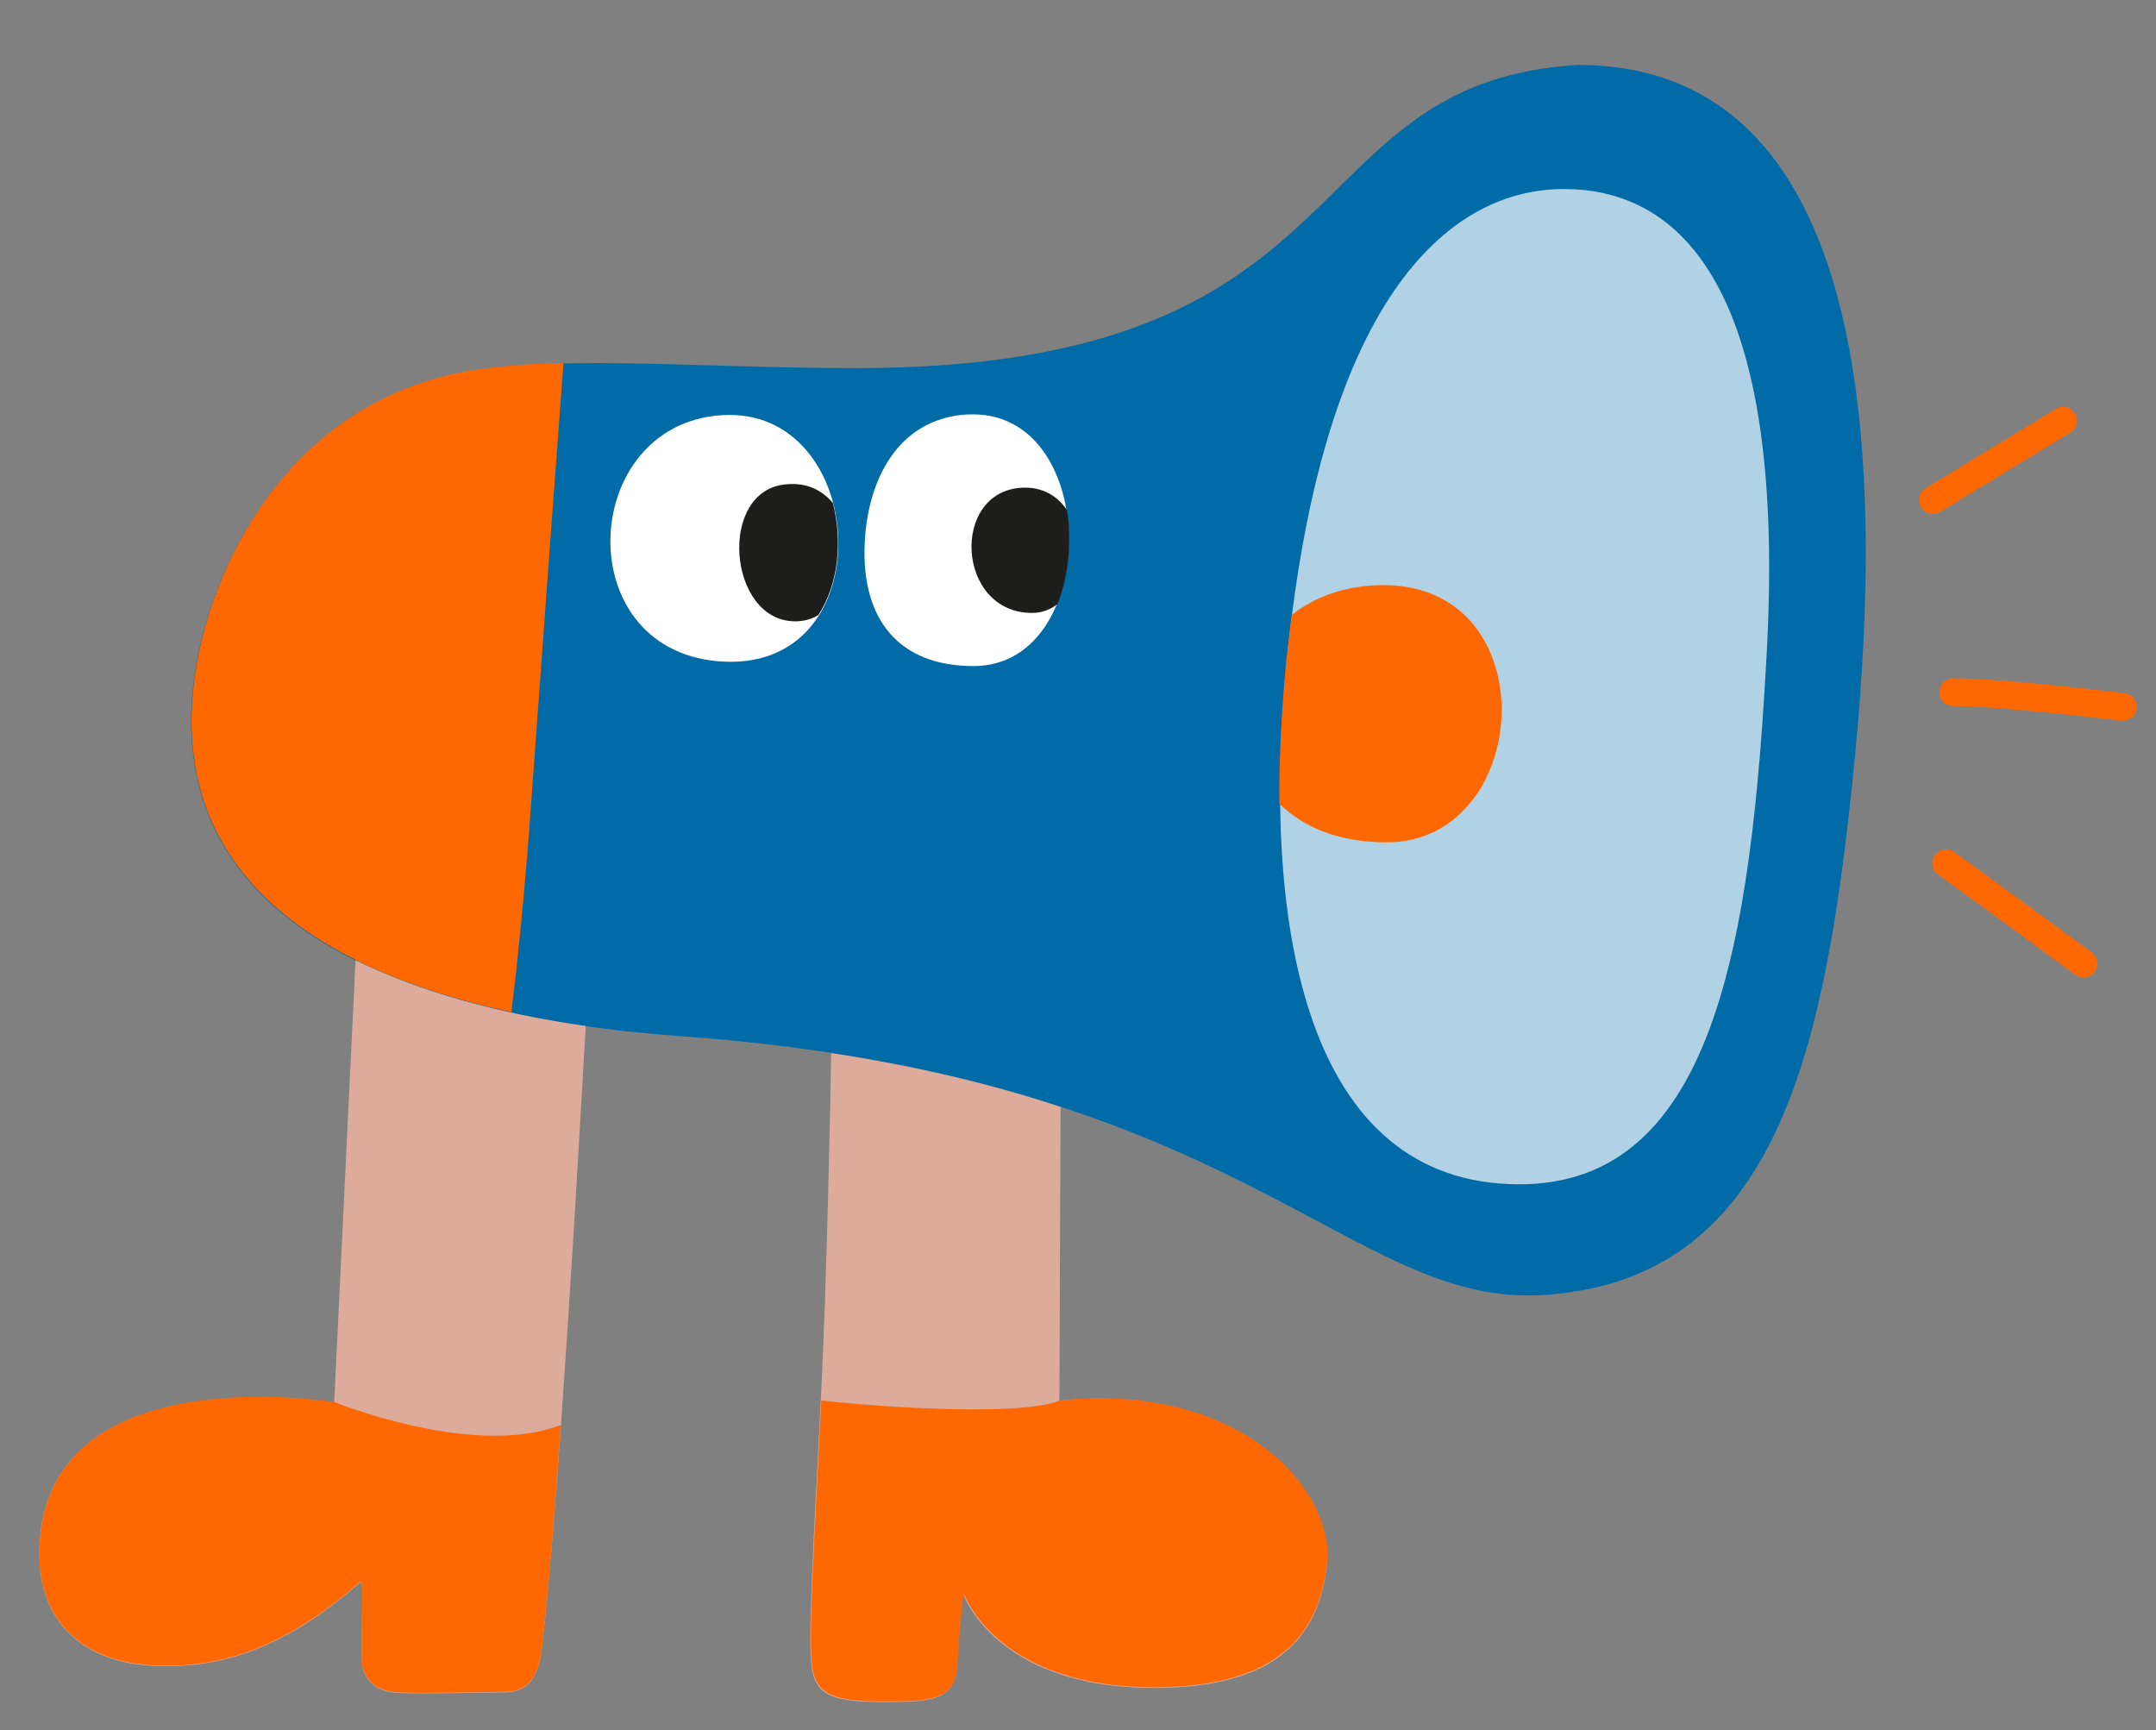 <?xml version="1.0" encoding="UTF-8"?>
<svg id="Ebene_1" data-name="Ebene 1" xmlns="http://www.w3.org/2000/svg" viewBox="0 0 197.55 158.55">
  <rect x="0" y="0" width="197.55" height="158.55" fill="#808080" stroke="none"/>
  <defs>
    <style>
      .cls-1 {
        fill: #006ba7;
      }

      .cls-2 {
        fill: #1d1d1b;
      }

      .cls-3 {
        fill: #b1d2e4;
      }

      .cls-4 {
        fill: #fff;
      }

      .cls-5 {
        fill: #ff6801;
      }

      .cls-6 {
        fill: none;
        stroke: #ff6801;
        stroke-linecap: round;
        stroke-linejoin: round;
        stroke-width: 2.54px;
      }

      .cls-7 {
        fill: #ddab9c;
      }
    </style>
  </defs>
  <path class="cls-1" d="M144.57,5.95c-26.59,1.61-18.79,27.78-66.13,27.78-15.55,0-28.87-1.45-37.68.78-14.75,3.69-21.49,17.45-22.93,27.36-3.18,22.17,18.26,31.2,44.53,33.07,51.11,3.69,61.19,24.71,78.86,23.73,21.6-1.25,26.11-22.22,28.76-49.53,2.65-27.31,1.59-63.19-25.42-63.19Z"/>
  <path class="cls-3" d="M143.29,17.32c-9.93,0-21.97,8.93-25.37,43.09-2.34,23.31,1.27,47.25,20.27,48.08,18.89.88,22.29-22.07,23.72-49.22,1.75-34.22-8.7-41.95-18.63-41.95Z"/>
  <path class="cls-5" d="M46.86,92.76c.53-4.41,1.22-10.85,1.8-19.06.85-11.84,2.28-31.2,2.97-40.45-4.09.1-7.75.42-10.83,1.19-14.75,3.69-21.49,17.45-22.93,27.36-2.55,17.6,10.4,26.9,28.98,30.94Z"/>
  <path class="cls-5" d="M125.46,53.66c-2.92.26-5.31,1.25-7.11,2.7-.16,1.3-.32,2.65-.48,4.05-.42,4.47-.69,8.93-.64,13.24,2.18,2.13,5.41,3.53,9.82,3.53,13.74,0,14.91-24.87-1.59-23.52Z"/>
  <path class="cls-4" d="M66.18,38.04c13.37-.83,14.86,23.1.32,22.59-14.49-.52-13.59-21.81-.32-22.59Z"/>
  <path class="cls-4" d="M88.68,37.98c12.26-.62,12.26,23.05.53,23.05-6.85,0-10.3-4.26-9.98-11.27.27-5.71,2.97-11.42,9.45-11.79Z"/>
  <path class="cls-2" d="M76.31,46.08c-.96-1.14-2.34-1.87-4.19-1.71-6.42.42-5.47,12.56.74,12.56.8,0,1.54-.21,2.12-.57,1.86-2.86,2.23-6.8,1.33-10.28Z"/>
  <path class="cls-2" d="M97.75,46.71c-.85-1.25-2.23-2.13-4.14-2.02-6.53.36-6,11.47.96,11.47.9,0,1.7-.31,2.34-.83,1.01-2.6,1.33-5.71.85-8.62Z"/>
  <path class="cls-7" d="M32.58,87.98l-1.96,40.55s-26.43-4.41-27.01,13.24c-.27,7.06,4.3,10.33,9.61,10.8,8.92.83,15.18-3.63,19.8-7.58.32-.26.11,2.96.11,6.96,0,1.66,1.01,3.06,3.4,3.17,2.87.1,7.85-.05,9.61-.05s3.13-.73,3.5-4c1.54-12.98,3.4-46,4.03-57.06-7.96-1.14-15.18-3.12-21.07-6.02Z"/>
  <path class="cls-7" d="M97.07,128.33l.11-26.9c-5.94-1.97-12.84-3.69-21.02-4.93-.11,6.75-.42,20.77-.9,30.79-.69,13.6-1.17,21.55-.96,24.66.16,3.12,1.38,4,6.47,4,4.25,0,6.74,0,6.9-3.32s.58-6.59.58-6.59c0,0,2.92,8.62,17.51,8.62,11.46,0,15.07-4.88,15.81-11.16.8-6.7-7.69-16.87-24.52-15.16Z"/>
  <path class="cls-5" d="M3.61,141.72c-.27,7.06,4.3,10.33,9.61,10.8,8.92.83,15.18-3.64,19.8-7.58.32-.26.11,2.96.11,6.96,0,1.66,1.01,3.06,3.4,3.17,2.87.1,7.85-.05,9.61-.05s3.13-.73,3.5-4c.58-4.78,1.17-12.3,1.75-20.46-7.91,3.11-20.7-2.08-20.7-2.08,0,0-26.43-4.41-27.07,13.24Z"/>
  <path class="cls-5" d="M121.59,143.38c.8-6.65-7.69-16.77-24.47-15.06-3.98,1.61-18.42.42-21.87,0-.64,12.93-1.11,20.56-.9,23.57.16,3.11,1.38,4,6.47,4,4.25,0,6.74,0,6.9-3.32.16-3.32.58-6.59.58-6.59,0,0,2.92,8.62,17.51,8.62,11.41-.05,15.02-4.93,15.76-11.21Z"/>
  <path class="cls-6" d="M177.1,45.82l11.94-7.27"/>
  <path class="cls-6" d="M178.96,63.42c4.46,0,15.55,1.35,15.55,1.35"/>
  <path class="cls-6" d="M178.32,79.1c3.55,2.54,12.58,9.19,12.58,9.19"/>
</svg>